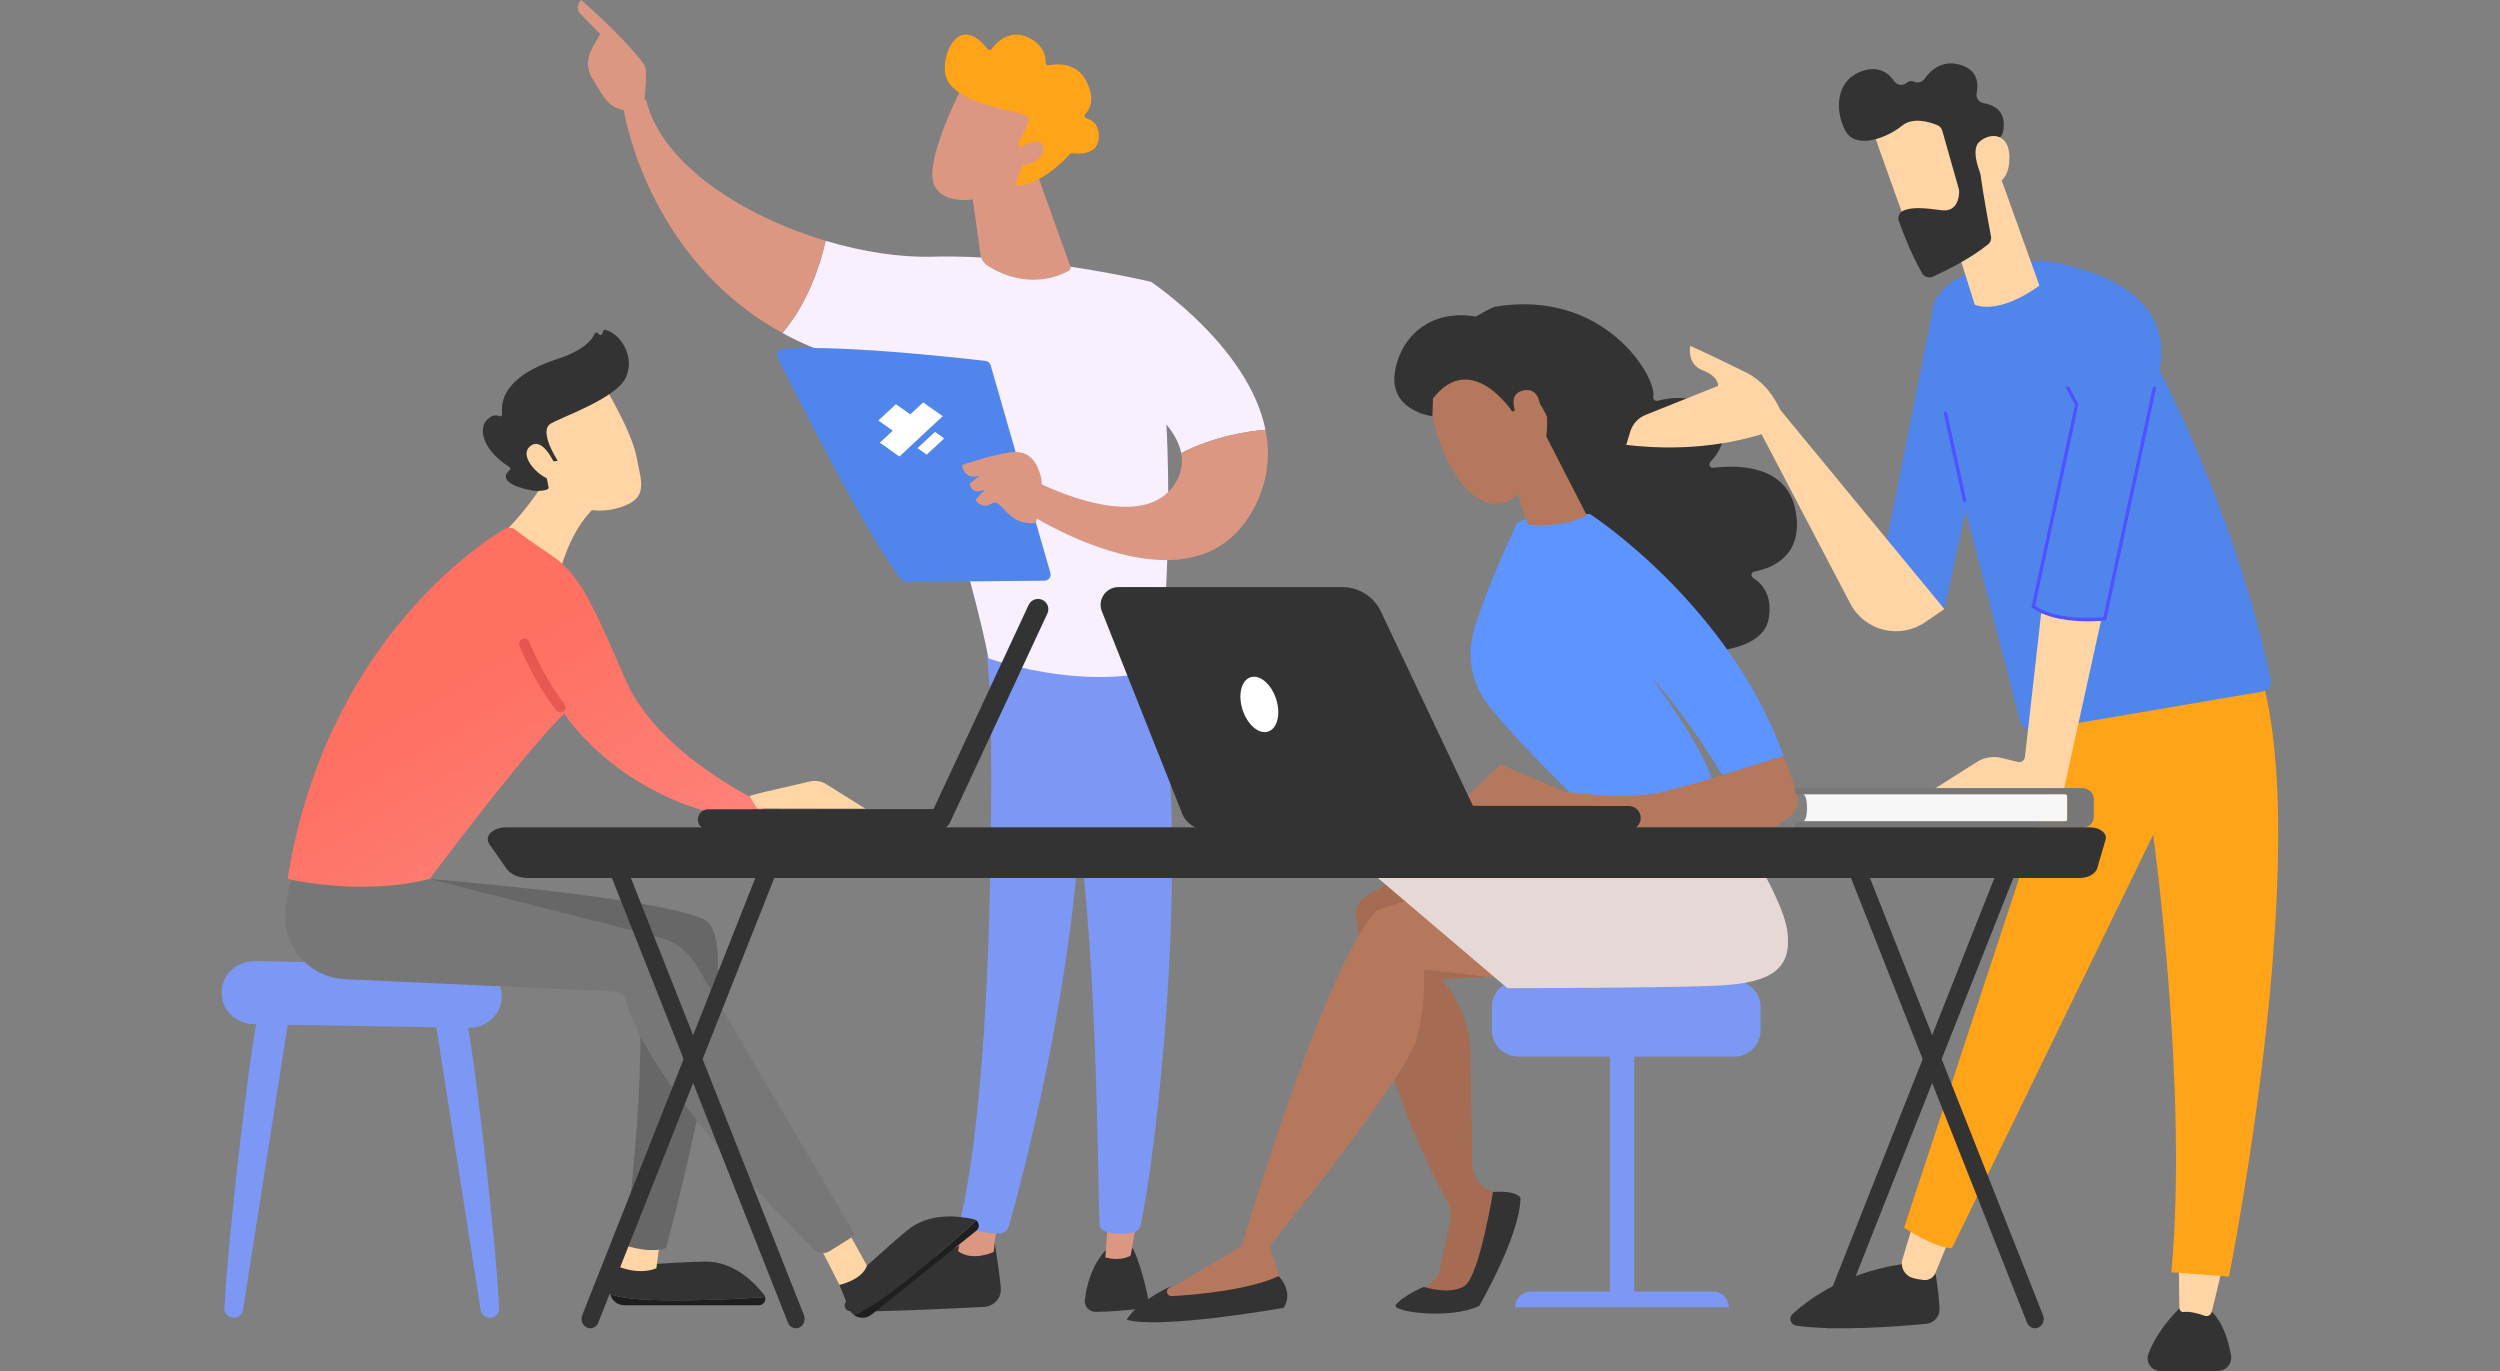 <svg width="620" height="340" viewBox="0 0 620 340" fill="none" xmlns="http://www.w3.org/2000/svg">
<rect x="0" y="0" width="620" height="340" fill="#808080" stroke="none"/>
<path d="M246.373 306.586C246.373 306.586 247.574 312.994 248.194 319.338C248.438 321.82 246.536 323.991 244.036 324.118C235.541 324.551 217.372 325.411 210.849 325.18C209.868 325.145 209.219 324.152 209.573 323.24C209.868 322.478 210.448 321.855 211.196 321.509L241.091 307.487L246.373 306.586Z" fill="#333333"/>
<path d="M247.273 302.807L246.432 310.491C246.432 310.491 241.195 312.979 237.577 310.266L239.67 301.693L247.273 302.807Z" fill="#DC9783"/>
<path d="M245.202 158.52C245.613 160.523 248.281 258.522 238.179 302.545C238.017 303.261 238.388 304 239.072 304.271C240.69 304.912 243.868 305.836 247.66 305.922C248.838 305.951 249.881 305.183 250.2 304.058C253.112 293.84 267.041 242.641 268.45 193.844C270.027 139.32 268.433 191.991 268.433 191.991L266.878 158.312L245.202 158.52Z" fill="#7D97F4"/>
<path d="M280.942 309.604C280.942 309.604 282.786 312.825 284.624 321.415C284.955 322.968 283.876 324.463 282.293 324.636C279.492 324.936 275.172 325.329 271.715 325.34C270.121 325.346 268.862 323.972 269.042 322.396C269.396 319.25 270.538 314.083 274.192 310.031L280.942 309.604Z" fill="#333333"/>
<path d="M282.443 299.721L280.419 311.347C280.419 311.347 278.32 312.935 274.127 311.838L275.026 299.34L282.443 299.721Z" fill="#DC9783"/>
<path d="M286.886 161.13C295.99 212.762 286.242 288.968 282.855 303.896C282.647 304.808 281.916 305.518 280.988 305.68C279.411 305.957 276.819 306.194 274.255 305.478C273.374 305.23 272.742 304.445 272.701 303.532C272.11 291.496 272.255 217.559 263.956 188.418C263.533 186.94 262.617 185.658 261.353 184.781L245.678 173.911L244.315 156.113L286.886 161.13Z" fill="#7D97F4"/>
<path d="M231.099 63.662C256.893 62.992 285.425 69.89 285.425 69.89C293.543 114.479 287.692 166.059 287.692 166.059C267.772 171.462 245.162 163.276 245.162 163.276C241.665 144.642 225.671 92.248 225.671 92.248C213.053 90.811 202.632 87.29 194.038 82.585C200.486 74.999 203.473 65.393 204.754 59.719C213.899 62.449 223.143 63.869 231.099 63.662Z" fill="#F8EFFF"/>
<path d="M154.541 26.561C157.046 23.49 160.264 24.899 160.264 24.899C164.213 40.826 184.243 53.578 204.754 59.714C203.473 65.389 200.492 74.995 194.038 82.58C159.916 63.905 154.541 26.561 154.541 26.561Z" fill="#DC9783"/>
<path d="M155.161 27.328C154.906 28.171 157.985 29.418 159.759 25.972C159.806 24.326 160.745 17.272 159.742 15.939C154.413 8.85 144.137 0 144.137 0C142.432 1.709 143.864 3.36 143.864 3.36L148.857 8.44C147.842 10.31 146.596 11.892 146.021 14.149C145.592 15.858 145.882 17.676 146.764 19.218C147.645 20.765 148.851 22.779 149.988 24.349C152.139 27.334 155.161 27.328 155.161 27.328Z" fill="#DC9783"/>
<path d="M151.055 11.748L155.596 15.506L157.046 19.282L153.067 23.755C153.067 23.755 151.647 16.257 150.626 14.64C149.611 13.024 150.127 12.233 151.055 11.748Z" fill="#DC9783"/>
<path d="M275.769 94.846L285.424 69.885C285.424 69.885 309.676 85.956 313.84 106.582C309.288 106.957 301.018 108.216 292.946 112.372C291.067 102.628 275.769 94.846 275.769 94.846Z" fill="#F8EFFF"/>
<path d="M254.934 118.445C254.934 118.445 282.131 133.408 291.137 120.327C293.004 117.608 293.433 114.924 292.941 112.372C301.013 108.222 309.282 106.963 313.834 106.582C315.087 112.799 314.519 119.432 310.906 126.163C295.196 155.431 251.414 125.118 251.414 125.118L254.934 118.445Z" fill="#DC9783"/>
<path d="M257.027 42.562L265.459 66.115C265.598 66.508 265.441 66.941 265.076 67.143C262.849 68.396 254.823 72.032 245.052 65.994C244.031 65.365 243.335 64.332 243.167 63.148L240.314 42.724L257.027 42.562Z" fill="#DC9783"/>
<path d="M238.956 20.852C238.956 20.852 230.107 37.829 231.325 44.641C232.542 51.453 243.711 50.858 253.413 45.224L260.053 26.924L238.956 20.852Z" fill="#DC9783"/>
<path d="M252.897 36.27C252.496 36.097 252.346 35.618 252.583 35.254C253.297 34.152 254.625 31.895 255.042 29.932C255.042 29.932 256.654 28.881 250.896 27.571C245.137 26.255 236.549 24.211 234.705 19.362C232.902 14.634 237.402 2.655 244.853 12.094C245.138 12.452 245.683 12.458 245.961 12.094C247.15 10.518 250.293 7.245 254.718 9.173C258.858 10.974 259.351 13.976 259.305 15.494C259.293 15.939 259.693 16.285 260.134 16.193C262.216 15.777 267.209 15.39 269.592 20.476C271.552 24.661 270.329 27.057 269.204 28.229C268.838 28.61 269.006 29.228 269.511 29.378C270.885 29.782 272.666 30.919 272.515 34.117C272.312 38.533 267.348 38.193 265.939 38.002C265.707 37.973 265.475 38.054 265.318 38.227C264.118 39.572 258.719 45.287 252.827 46.026C252.317 46.09 251.917 45.593 252.079 45.108L254.561 37.69C254.677 37.344 254.509 36.969 254.172 36.825L252.897 36.27Z" fill="#FFA318"/>
<path d="M251.882 37.326C251.882 37.326 258.256 32.881 258.76 36.569C259.265 40.258 253.031 41.973 249.922 40.622L251.882 37.326Z" fill="#DC9783"/>
<path d="M260.495 142.09L245.678 90.58C245.51 89.997 245.011 89.57 244.402 89.5C241.717 89.189 233.941 88.311 224.958 87.555C214.137 86.643 201.576 85.904 194.072 86.533C193.005 86.62 192.362 87.746 192.837 88.704C197.105 97.299 214.665 132.277 223.462 143.73C223.752 144.111 224.204 144.33 224.686 144.324L259.062 144.007C260.054 144.007 260.767 143.049 260.495 142.09Z" fill="#5085EB"/>
<path d="M256.911 129.65C256.911 129.65 258.975 121.198 258.14 118.202C257.305 115.206 255.693 111.35 250.317 112.21C244.941 113.065 238.597 115.322 238.597 115.322C238.597 115.322 238.916 119.224 243.004 117.966L240.47 119.917C240.47 119.917 240.83 123.046 244.286 121.372L241.932 123.958C241.932 123.958 243.416 126.527 245.956 124.876C248.496 123.236 249.714 130.666 256.911 129.65Z" fill="#DC9783"/>
<path d="M64.498 249.939C62.92 252.266 56.64 304.942 55.66 324.397C55.596 325.713 56.652 326.81 57.974 326.81C59.116 326.81 60.085 325.984 60.264 324.858L71.746 251.614L64.498 249.939Z" fill="#7D97F4"/>
<path d="M114.969 249.939C116.546 252.266 122.826 304.942 123.806 324.397C123.87 325.713 122.815 326.81 121.492 326.81C120.35 326.81 119.382 325.984 119.202 324.858L107.72 251.614L114.969 249.939Z" fill="#7D97F4"/>
<path d="M55.006 245.829L55 246.4C54.96 250.534 58.538 253.922 63.015 253.997L116.082 254.898C120.495 254.973 124.171 251.798 124.386 247.728L124.415 247.203C124.641 242.96 121.017 239.386 116.418 239.306L63.328 238.359C58.787 238.278 55.047 241.638 55.006 245.829Z" fill="#7D97F4"/>
<path d="M166.8 322.483C157.365 322.483 153.19 321.675 151.328 320.941C151.693 322.483 153.074 323.701 154.813 323.701H188.187C189.312 323.701 190.019 322.633 189.753 321.663C185.948 321.963 177.864 322.483 166.8 322.483Z" fill="#1F1F1F"/>
<path d="M189.753 321.657C189.7 321.461 189.619 321.27 189.48 321.091C186.94 317.858 181.831 312.784 174.884 312.882C164.706 313.027 161.157 314.123 153.248 312.946L151.38 319.1C151.189 319.729 151.189 320.352 151.322 320.935C153.19 321.668 157.365 322.477 166.794 322.477C177.865 322.482 185.948 321.963 189.753 321.657Z" fill="#333333"/>
<path d="M155.539 306.312L153.248 314.065C153.248 314.065 158.322 316.363 162.782 314.521L163.657 307.802L155.539 306.312Z" fill="#FFD5A5"/>
<path d="M224.71 317.6C217.357 323.482 213.599 325.462 211.686 326.051C212.932 327.021 214.771 327.108 216.133 326.017L242.148 305.206C243.024 304.507 242.908 303.231 242.09 302.648C239.312 305.258 233.339 310.696 224.71 317.6Z" fill="#1F1F1F"/>
<path d="M242.09 302.65C241.927 302.534 241.742 302.43 241.521 302.384C237.514 301.461 230.358 300.71 225.006 305.115C217.159 311.569 215.083 314.634 208.183 318.652L210.583 324.592C210.827 325.198 211.215 325.683 211.691 326.053C213.605 325.458 217.362 323.484 224.716 317.601C233.339 310.697 239.312 305.259 242.09 302.65Z" fill="#333333"/>
<path d="M106.549 217.973C106.549 217.973 163.032 222.562 174.618 227.994C186.205 233.426 165.16 309.523 165.16 309.523C165.16 309.523 162.005 311.035 154.988 308.865C154.988 308.865 162.185 252.707 156.832 240.527L95.676 230.569L106.549 217.973Z" fill="#676767"/>
<path d="M202.563 307.964C203.085 308.437 208.177 318.655 208.177 318.655C208.177 318.655 213.843 317.437 214.997 313.869L209.899 304.65L202.563 307.964Z" fill="#FFD5A5"/>
<path d="M72.531 217.504C72.531 217.504 70.692 221.914 70.768 227.774C70.872 235.879 77.414 242.454 85.544 242.852L152.314 245.883C153.723 245.946 154.918 246.916 155.272 248.279C156.843 254.323 164.509 272.87 202 309.891C202.998 310.878 204.552 311.046 205.741 310.295L211.076 306.941C211.638 306.589 211.812 305.856 211.482 305.29L172.605 239.204C170.564 235.85 167.281 233.425 163.466 232.455L106.56 217.977L72.531 217.504Z" fill="#777777"/>
<path d="M138.333 114.271C138.333 114.271 131.183 126.862 123.888 132.958L138.959 141.328C138.959 141.328 142.358 127.999 150.117 124.097L138.333 114.271Z" fill="#FFD5A5"/>
<path d="M71.319 217.974C71.319 217.974 89.343 222.35 106.549 217.974C106.549 217.974 130.626 185.756 139.939 176.988C139.939 176.988 154.797 200.327 187.863 203.635L189.707 199.53C189.707 199.53 163.379 187.448 155.278 168.888C147.171 150.323 143.918 142.409 136.547 137.565C131.954 134.552 129.205 132.491 127.785 131.365C127.008 130.748 125.935 130.678 125.082 131.192C117.254 135.943 80.435 161.043 71.319 217.974Z" fill="url(#paint0_linear)"/>
<path d="M138.959 176.679C138.571 176.679 138.182 176.506 137.927 176.171C132.174 168.701 128.967 160.475 128.834 160.129C128.579 159.459 128.91 158.715 129.582 158.455C130.255 158.201 131.003 158.53 131.264 159.2C131.293 159.28 134.477 167.437 139.991 174.595C140.426 175.161 140.322 175.975 139.748 176.408C139.516 176.593 139.238 176.679 138.959 176.679Z" fill="url(#paint1_linear)"/>
<path d="M185.874 197.387L189.597 196.4L200.899 193.796C202.262 193.484 203.689 193.721 204.872 194.46L214.591 200.544L187.759 200.498L185.874 197.387Z" fill="#FFD5A5"/>
<path d="M149.687 95.394C149.687 95.394 156.64 106.9 157.846 113.255C159.052 119.611 160.989 123.589 153.717 125.852C146.451 128.115 139.695 125.251 135.456 119.317C135.456 119.317 128.834 110.184 129.495 105.999C130.156 101.82 149.687 95.394 149.687 95.394Z" fill="#FFD5A5"/>
<path d="M137.388 114.398L138.327 114.276C138.327 114.276 133.404 106.87 136.628 105.034C139.846 103.199 152.975 98.69 155.254 93.546C157.452 88.588 154.164 82.982 150.203 81.81C149.954 81.735 149.687 81.885 149.595 82.128L149.363 82.751C149.206 83.179 148.603 83.196 148.417 82.78C148.243 82.382 147.675 82.365 147.495 82.763C146.794 84.304 144.689 86.937 138.373 88.975C129.42 91.867 123.841 96.358 124.525 102.691C124.566 103.095 124.166 103.366 123.8 103.204C123.07 102.881 121.956 102.829 120.669 104.232C118.431 106.674 120.182 112.008 126.306 115.789C126.596 115.968 126.648 116.378 126.387 116.597C125.471 117.376 124.183 119.12 128.324 120.667C132.563 122.254 134.871 121.718 135.729 121.377C135.961 121.285 136.089 121.048 136.042 120.806L134.952 115.252C134.894 114.963 135.097 114.692 135.387 114.652L137.388 114.398Z" fill="#333333"/>
<path d="M137.776 115.535C137.776 115.535 134.709 108.007 131.49 110.651C128.272 113.295 134.471 119.148 137.33 119.068L137.776 115.535Z" fill="#FFD5A5"/>
<path d="M175.505 205.792C175.551 205.792 175.592 205.798 175.638 205.798L232.968 205.741C234.383 205.741 235.531 204.597 235.531 203.189C235.531 201.78 234.377 200.614 232.962 200.643L175.633 200.701C174.218 200.701 173.069 201.844 173.069 203.252C173.069 204.609 174.154 205.723 175.505 205.792Z" fill="#333333"/>
<path d="M255.166 149.901C255.143 149.941 255.125 149.976 255.108 150.016L230.984 201.786C230.387 203.068 230.943 204.586 232.225 205.175C233.507 205.77 235.055 205.216 235.629 203.928L259.753 152.158C260.35 150.876 259.794 149.358 258.512 148.769C257.271 148.204 255.798 148.706 255.166 149.901Z" fill="#333333"/>
<path d="M405.286 257.816H399.237V322.956H405.286V257.816Z" fill="#7D97F4"/>
<path d="M428.759 324.217H375.762C375.762 322.052 377.525 320.297 379.699 320.297H424.816C426.996 320.291 428.759 322.052 428.759 324.217Z" fill="#7D97F4"/>
<path d="M436.623 255.559C436.623 259.121 433.695 262.036 430.117 262.036H376.499C372.921 262.036 369.992 259.121 369.992 255.559V249.7C369.992 246.138 372.921 243.223 376.499 243.223H430.117C433.695 243.223 436.623 246.138 436.623 249.7V255.559Z" fill="#7D97F4"/>
<path d="M357.594 214.389C357.594 214.389 348.605 215.774 338.492 222.505C336.903 223.562 336.027 225.409 336.265 227.297C337.477 236.839 342.453 267.735 358.864 297.909C359.728 299.502 359.977 301.35 359.595 303.122L356.742 316.33L351.453 321.266H365.075L374.144 296.835L370.265 295.617C367.261 294.671 365.197 291.917 365.139 288.782L364.686 262.58C365.075 250.907 357.495 242.848 357.495 242.848L379.248 241.798L357.594 214.389Z" fill="#A56C53"/>
<path d="M346.141 323.646C344.9 325.262 359.49 327.392 366.861 323.859C366.861 323.859 377.079 306.16 377.079 297.05C377.079 297.05 376.267 295.192 370.271 295.613C370.271 295.613 366.838 316.568 363.219 318.918C359.595 321.267 353.082 319.154 353.082 319.154C353.082 319.154 347.973 321.261 346.141 323.646Z" fill="#333333"/>
<path d="M376.499 243.223C376.383 243.021 353.082 240.435 353.082 240.435C353.082 240.435 353.848 247.489 351.464 257.199C349.081 266.909 314.867 308.975 314.867 308.975L318.456 320.296C307.363 324.14 296.455 324.758 285.721 322.258L307.954 308.975C307.954 308.975 328.761 238.392 341.507 225.801L364.866 217.754L376.499 243.223Z" fill="#B6785C"/>
<path d="M428.76 202.156C428.76 202.156 442.185 222.032 443.287 231.101C444.389 240.17 439.61 243.853 425.524 244.459C411.438 245.065 373.832 245.06 373.832 245.06L341.734 217.754C341.734 217.754 365.127 209.447 371.205 207.098C377.288 204.742 428.76 202.156 428.76 202.156Z" fill="#E7D8D8"/>
<path d="M317.1 316.48C317.1 316.48 320.962 320.204 318.352 324.349C318.352 324.349 287.756 329.746 279.452 327.299C279.452 327.299 281.175 323.379 290.528 318.917L289.838 319.442C288.963 320.112 289.479 321.497 290.575 321.439C296.739 321.087 309.491 319.967 317.1 316.48Z" fill="#333333"/>
<path d="M370.602 76.091C398.043 71.444 410.969 93.727 410.024 98.408C409.896 99.032 410.488 99.557 411.102 99.389C414.251 98.547 421.216 97.479 425.53 102.865C429.34 107.616 426.493 112.101 424.173 114.56C423.611 115.155 424.086 116.119 424.898 116.015C430.691 115.288 443.275 115.115 445.34 126.851C447.259 137.796 439.605 140.884 435.07 141.756C434.304 141.906 434.125 142.911 434.78 143.326C437.041 144.758 439.668 147.713 438.607 153.544C436.943 162.682 418.943 161.938 416.838 161.816C416.704 161.811 416.577 161.77 416.461 161.707L387.628 145.335C387.402 145.208 387.245 144.989 387.204 144.735L381.382 111.27C381.336 110.999 381.423 110.722 381.614 110.525L362.814 84.115C355.982 83.11 370.283 76.143 370.602 76.091Z" fill="#333333"/>
<path d="M392.452 199.523C392.452 199.523 376.818 184.705 369.123 174.891C364.965 169.586 363.654 162.601 365.58 156.147C369.094 144.365 375.339 132.161 375.908 130.262C376.778 127.352 394.308 127.473 394.308 127.473C394.308 127.473 428.801 149.762 442.359 187.51L427.136 192.227C427.136 192.227 418.131 177.183 409.229 167.623C409.229 167.623 424.625 187.874 425.171 196.164L392.452 199.523Z" fill="#5D94FF"/>
<path d="M373.785 113.984C373.971 114.59 378.546 129.686 378.9 130.003C379.259 130.315 388.932 130.834 393.49 127.734L382.194 105.734L373.785 113.984Z" fill="#B6785C"/>
<path d="M355.443 94.58C355.443 94.58 353.234 103.228 359.352 114.866C365.47 126.503 372.394 126.486 376.181 122.763C379.967 119.039 384.636 112.718 383.528 101.473C382.42 90.227 358.639 83.577 355.443 94.58Z" fill="#B6785C"/>
<path d="M375.061 102.087C375.061 102.087 364.913 86.639 355.391 98.796L355.217 103.218C355.217 103.218 344.071 101.902 346.02 91.725C347.968 81.547 357.606 75.192 370.01 79.596C382.414 84.007 389.524 88.527 390.33 97.376C391.13 106.226 384.056 104.286 384.056 104.286C384.056 104.286 381.748 98.052 378.465 97.405C375.183 96.759 376.036 101.619 376.036 101.619L375.061 102.087Z" fill="#333333"/>
<path d="M377.659 105.92C377.659 105.92 372.394 98.011 377.787 96.833C383.18 95.656 382.345 104.54 381.759 107.83L377.659 105.92Z" fill="#B6785C"/>
<path d="M360.599 200.622L372.086 189.601L387.976 196.286C387.976 196.286 403.796 198.728 412.848 196.286C421.9 193.844 421.9 193.844 421.9 193.844L442.359 187.506L445.572 196.546C446.39 198.844 445.566 201.389 443.577 202.798C441.808 204.051 439.732 205.425 438.41 206.002C435.714 207.174 372 205.188 372 205.188L360.599 200.622Z" fill="#B6785C"/>
<path d="M404.068 205.822C404.016 205.822 403.964 205.828 403.917 205.828L337.286 205.753C335.639 205.753 334.306 204.42 334.306 202.78C334.306 201.141 335.651 199.784 337.292 199.813L403.923 199.888C405.57 199.888 406.904 201.222 406.904 202.861C406.904 204.449 405.645 205.742 404.068 205.822Z" fill="#333333"/>
<path d="M277.387 145.596H332.878C336.972 145.596 340.695 147.945 342.447 151.634L368.102 205.783H299.14C296.501 205.783 294.129 204.178 293.161 201.736L273.27 151.628C272.116 148.736 274.256 145.596 277.387 145.596Z" fill="#333333"/>
<path d="M316.479 173.361C317.679 177.078 316.792 180.692 314.495 181.431C312.199 182.17 309.358 179.751 308.157 176.028C306.957 172.31 307.844 168.696 310.14 167.957C312.437 167.224 315.278 169.637 316.479 173.361Z" fill="white"/>
<path d="M480.035 316.004C480.035 316.004 480.737 319.872 481.009 324.461C481.125 326.418 479.67 328.115 477.715 328.306C470.896 328.964 455.372 330.182 445.455 328.756C444.069 328.554 443.513 326.857 444.539 325.904C448.627 322.111 458.497 314.74 474.746 313.129L480.035 316.004Z" fill="#333333"/>
<path d="M483.427 307.291L479.977 315.702C479.507 316.857 478.33 317.572 477.083 317.44C476.236 317.353 475.239 317.191 474.265 316.897C472.316 316.308 471.22 314.253 471.806 312.313L474.41 303.648L483.427 307.291Z" fill="#FFD5A5"/>
<path d="M542.38 322.705C542.38 322.705 535.473 328.455 532.783 335.832C532.04 337.859 533.606 340 535.775 340H549.983C552.064 340 553.659 338.136 553.294 336.098C552.395 331.006 549.785 322.728 542.38 322.705Z" fill="#333333"/>
<path d="M550.934 315.222C550.934 315.222 549.536 321.371 548.469 325.429C548.272 326.168 547.483 326.572 546.764 326.312C544.613 325.544 542.862 325.209 541.592 325.377C541.006 325.458 540.49 324.967 540.484 324.378L540.351 314.172L550.934 315.222Z" fill="#FFD5A5"/>
<path d="M514.209 176.937L472.207 304.487C472.207 304.487 480.261 309.74 484.1 309.52L533.99 207.013C533.99 207.013 542.717 270.173 538.49 315.518L552.778 316.604C552.778 316.604 576.009 200.721 558.415 161.033L514.209 176.937Z" fill="#FFA318"/>
<path d="M506.334 64.697C506.334 64.697 540.363 67.705 535.55 91.841C535.55 91.841 554.362 127.078 563.153 168.59C563.438 169.941 562.533 171.257 561.164 171.493L504.496 181.151C502.93 181.417 501.422 180.447 501.028 178.917L487.487 126.824L482.21 151.041L465.445 146.694L479.56 75.527C479.56 75.527 481.532 65.147 506.334 64.697Z" fill="#5085EB"/>
<path d="M487.203 124.496C487.232 124.496 487.261 124.491 487.296 124.485C487.522 124.433 487.667 124.214 487.621 123.983L482.895 102.392C482.842 102.167 482.622 102.023 482.39 102.069C482.164 102.121 482.019 102.34 482.065 102.571L486.792 124.162C486.832 124.358 487.006 124.496 487.203 124.496Z" fill="url(#paint2_linear)"/>
<path d="M490.624 188.747C492.41 187.772 494.498 187.5 496.475 187.991L500.419 188.967C501.26 189.174 502.089 188.597 502.182 187.743L506.264 151.594C511.367 154.007 518.726 153.718 521.15 153.539L511.762 196.16H478.898L490.624 188.747Z" fill="#FFD5A5"/>
<path d="M403.309 110.331L404.3 107.046C404.874 105.152 406.278 103.623 408.116 102.889L426.081 95.697C426.081 95.697 426.354 93.405 422.283 91.846C418.218 90.287 419.169 85.756 419.169 85.756C419.169 85.756 424.724 88.279 432.86 92.279C437.511 94.565 440.121 98.606 441.507 101.648L482.21 151.046L477.432 154.313C471.146 158.614 462.505 156.501 458.933 149.793L436.879 107.698C425.809 111.012 414.605 111.641 403.309 110.331Z" fill="#FFD5A5"/>
<path d="M495.31 41.651L505.777 70.809C505.777 70.809 496.51 78.019 489.748 75.583L484.477 58.871C484.471 58.871 488.502 38.441 495.31 41.651Z" fill="#FFD5A5"/>
<path d="M464.076 31.181C464.076 31.631 474.16 59.589 474.16 59.589L490.079 53.522L484.477 25.604C484.471 25.61 464.076 23.659 464.076 31.181Z" fill="#FFD5A5"/>
<path d="M481.682 32.41L485.788 46.877C485.84 47.061 485.869 47.246 485.869 47.442C485.869 48.62 485.579 52.684 481.421 52.13C477.652 51.628 474.207 51.229 472.015 52.257C471.029 52.719 470.559 53.844 470.925 54.866C471.841 57.406 474.016 63.092 476.66 67.745C477.199 68.692 478.371 69.056 479.368 68.605C482.355 67.249 488.583 64.218 493.013 60.616C493.616 60.125 493.901 59.357 493.761 58.601C493.065 54.901 490.984 43.644 490.897 40.423C490.81 37.398 494.225 35.083 495.727 34.217C496.22 33.934 496.568 33.461 496.701 32.912C497.171 30.961 497.571 26.557 491.923 25.581C490.74 25.379 489.969 24.253 490.207 23.081C490.682 20.749 490.531 17.32 486.089 16.056C481.572 14.774 478.73 17.482 477.281 19.554C476.695 20.391 475.605 20.668 474.665 20.247C474.132 20.01 473.488 19.999 472.792 20.582C471.858 21.367 470.438 21.124 469.753 20.12C468.437 18.192 466.042 16.264 461.989 17.568C454.798 19.883 455.14 28.138 457.778 32.624C460.417 37.109 468.066 34.159 471.69 31.186C474.445 28.923 478.638 30.28 480.493 31.053C481.073 31.296 481.508 31.798 481.682 32.41Z" fill="#333333"/>
<path d="M492.329 45.7C492.329 45.7 488.073 37.687 490.885 35.17C493.698 32.653 498.465 33.063 498.337 39.332C498.181 47.126 492.329 45.7 492.329 45.7Z" fill="#FFD5A5"/>
<path d="M517.845 154.082C520.165 154.082 521.823 153.909 522.003 153.886L522.305 153.851L534.697 96.343C534.744 96.118 534.598 95.892 534.372 95.846C534.14 95.794 533.92 95.944 533.874 96.169L521.614 153.083C519.77 153.245 509.924 153.897 504.728 150.231L515.462 100.268L513.223 96.066C513.113 95.858 512.858 95.783 512.655 95.892C512.446 96.002 512.371 96.256 512.481 96.458L514.58 100.389L503.8 150.584L504.014 150.745C507.755 153.551 513.809 154.082 517.845 154.082Z" fill="url(#paint3_linear)"/>
<path d="M146.386 329.418C146.102 329.418 145.812 329.354 145.534 329.227C144.438 328.714 143.933 327.334 144.403 326.145L189.682 211.78C190.152 210.591 191.422 210.043 192.518 210.551C193.614 211.065 194.118 212.444 193.649 213.633L148.37 327.998C148.022 328.881 147.227 329.418 146.386 329.418Z" fill="#333333"/>
<path d="M197.395 329.417C196.56 329.417 195.76 328.886 195.412 327.997L150.133 213.633C149.663 212.444 150.167 211.064 151.264 210.55C152.36 210.036 153.63 210.585 154.099 211.78L199.378 326.144C199.848 327.333 199.343 328.713 198.247 329.227C197.969 329.354 197.679 329.417 197.395 329.417Z" fill="#333333"/>
<path d="M453.672 329.418C453.388 329.418 453.098 329.354 452.82 329.227C451.724 328.714 451.219 327.334 451.689 326.145L496.968 211.78C497.437 210.591 498.707 210.043 499.803 210.551C500.899 211.065 501.404 212.444 500.934 213.633L455.655 327.998C455.307 328.881 454.513 329.418 453.672 329.418Z" fill="#333333"/>
<path d="M504.681 329.417C503.845 329.417 503.045 328.886 502.697 327.997L457.418 213.633C456.949 212.444 457.453 211.064 458.549 210.55C459.645 210.036 460.915 210.585 461.385 211.78L506.664 326.144C507.133 327.333 506.629 328.713 505.533 329.227C505.255 329.354 504.965 329.417 504.681 329.417Z" fill="#333333"/>
<path d="M447.103 203.704H512.678V196.967H447.103C448.506 196.967 448.506 203.704 447.103 203.704Z" fill="#F7F7F7"/>
<path d="M512.105 203.702C512.424 203.702 512.685 203.442 512.685 203.125V197.543C512.685 197.225 512.424 196.965 512.105 196.965H445.688C445.369 196.965 445.108 196.706 445.108 196.388V196.019C445.108 195.701 445.369 195.441 445.688 195.441H516.442C518.008 195.441 519.272 196.706 519.272 198.259V202.565C519.272 204.031 518.078 205.221 516.605 205.221H445.688C445.369 205.221 445.108 204.961 445.108 204.643V204.274C445.108 203.956 445.369 203.696 445.688 203.696H512.105V203.702Z" fill="#777777"/>
<path d="M522.188 208.239C522.408 207.489 522.107 206.71 521.37 206.121C520.634 205.532 519.532 205.186 518.372 205.186H125.441C123.915 205.186 122.495 205.699 121.671 206.548C120.848 207.397 120.738 208.464 121.381 209.377L125.638 215.461C126.612 216.852 128.723 217.747 131.048 217.747H515.675C517.838 217.747 519.694 216.737 520.106 215.334L522.188 208.239Z" fill="#333333"/>
<path d="M217.834 104.284L221.401 106.807L218.201 109.781L223.05 113.211L233.799 103.218L228.95 99.788L225.751 102.763L222.184 100.24L217.834 104.284Z" fill="white"/>
<path d="M234.166 108.716L231.875 107.096L227.526 111.139L229.816 112.76L234.166 108.716Z" fill="white"/>
<defs>
<linearGradient id="paint0_linear" x1="108.168" y1="172.24" x2="175.219" y2="282.817" gradientUnits="userSpaceOnUse">
<stop stop-color="#FE7062"/>
<stop offset="1" stop-color="#FF928E"/>
</linearGradient>
<linearGradient id="paint1_linear" x1="155.158" y1="127.446" x2="124.835" y2="186.825" gradientUnits="userSpaceOnUse">
<stop stop-color="#E1473D"/>
<stop offset="1" stop-color="#E9605A"/>
</linearGradient>
<linearGradient id="paint2_linear" x1="642.935" y1="-181.804" x2="578.444" y2="-60.332" gradientUnits="userSpaceOnUse">
<stop stop-color="#4042E2"/>
<stop offset="1" stop-color="#4F52FF"/>
</linearGradient>
<linearGradient id="paint3_linear" x1="673.145" y1="-165.763" x2="608.654" y2="-44.292" gradientUnits="userSpaceOnUse">
<stop stop-color="#4042E2"/>
<stop offset="1" stop-color="#4F52FF"/>
</linearGradient>
</defs>
</svg>
